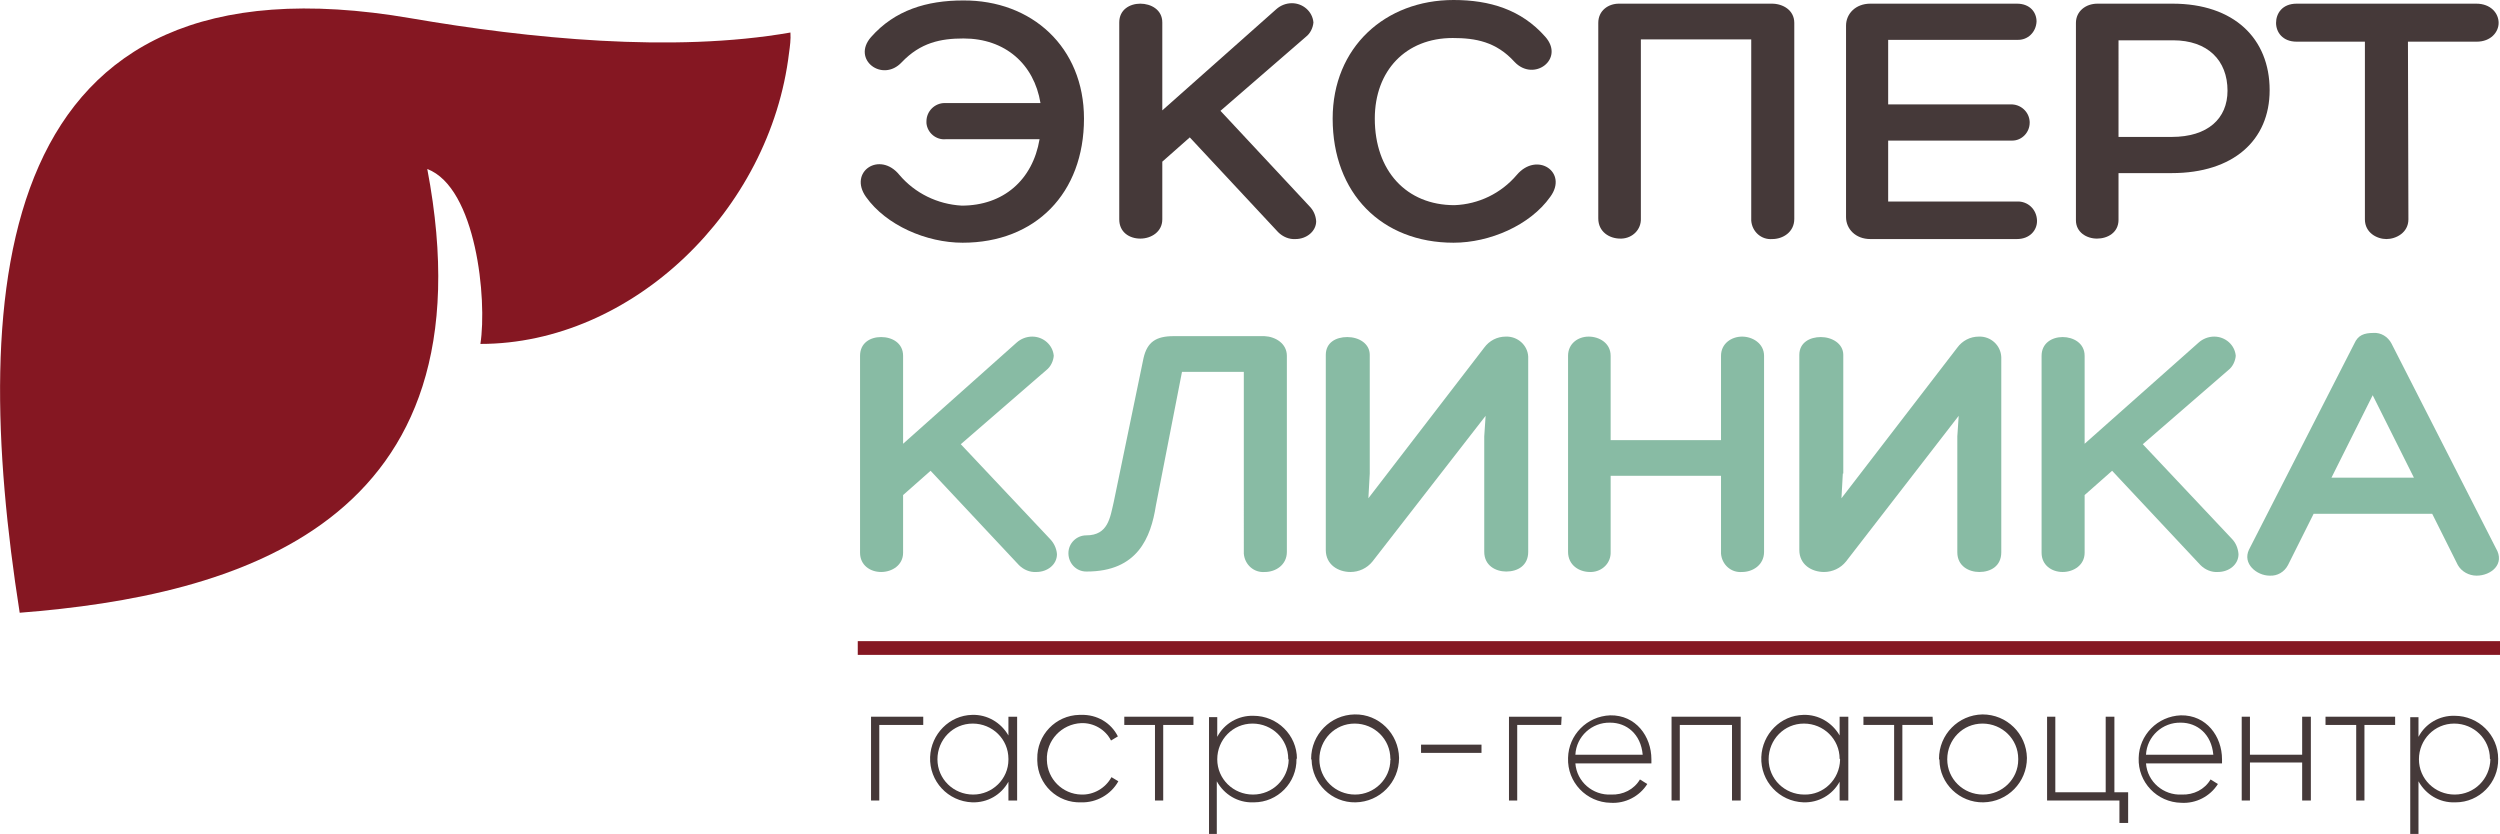 <?xml version="1.0" encoding="utf-8"?>
<!-- Generator: Adobe Illustrator 24.2.1, SVG Export Plug-In . SVG Version: 6.00 Build 0)  -->
<svg version="1.1" id="Слой_1" xmlns="http://www.w3.org/2000/svg" xmlns:xlink="http://www.w3.org/1999/xlink" x="0px" y="0px"
	 viewBox="0 0 545.9 182.1" style="enable-background:new 0 0 545.9 182.1;" xml:space="preserve">
<style type="text/css">
	.st0{fill:#851722;}
	.st1{fill:#453939;}
	.st2{fill:#88BBA4;}
	.st3{fill:none;stroke:#851722;stroke-width:3;stroke-miterlimit:10;}
</style>
<path class="st0" d="M93.3,36.9c10.7,4.1,13.1,28.5,11.6,38.2c33.1,0,63.3-29.1,67.4-63.6c0.2-1.4,0.4-2.9,0.3-4.4
	c-25.7,4.5-57.2,1.3-82.8-3.1C-1.8-11.8-6.9,62.4,4.3,133.8C51.5,130.1,108.1,114.6,93.3,36.9L93.3,36.9z"/>
<path class="st1" d="M201.6,158.3H192v16.5h-1.8v-18.3h11.4V158.3z"/>
<path class="st1" d="M222.1,156.5v18.3h-1.9v-4.1c-1.6,2.9-4.6,4.6-7.9,4.5c-5.3-0.2-9.4-4.6-9.2-9.9c0.2-5,4.2-9.1,9.2-9.2
	c3.3-0.1,6.3,1.7,7.9,4.5v-4.1L222.1,156.5z M220.2,165.7c0-4.3-3.5-7.7-7.8-7.7c-4.3,0-7.7,3.5-7.7,7.8c0,4.3,3.5,7.7,7.8,7.7
	c4.2,0,7.7-3.4,7.7-7.6C220.2,165.8,220.2,165.7,220.2,165.7L220.2,165.7z"/>
<path class="st1" d="M226.5,165.7c-0.1-5.2,4-9.5,9.2-9.6c0.1,0,0.3,0,0.4,0c3.4-0.1,6.5,1.7,8,4.7l-1.5,0.9
	c-1.2-2.4-3.8-3.9-6.5-3.8c-4.3,0.2-7.7,3.8-7.5,8.1c0.1,4.1,3.4,7.4,7.5,7.5c2.7,0.1,5.3-1.4,6.6-3.8l1.5,0.9
	c-1.6,2.9-4.8,4.7-8.1,4.6c-5.2,0.2-9.5-3.9-9.6-9.1C226.5,166,226.5,165.8,226.5,165.7z"/>
<path class="st1" d="M260.7,158.3H254v16.5h-1.8v-16.5h-6.7v-1.8h15.1V158.3z"/>
<path class="st1" d="M283.1,165.7c0.1,5.2-4.1,9.5-9.3,9.5c-0.1,0-0.1,0-0.2,0c-3.3,0.1-6.3-1.7-7.9-4.6v11.6H264v-25.6h1.8v4.3
	c1.5-2.9,4.6-4.7,7.9-4.6c5.2,0,9.5,4.2,9.5,9.4C283.1,165.6,283.1,165.6,283.1,165.7z M281.3,165.7c0-4.3-3.5-7.7-7.8-7.7
	c-4.3,0-7.7,3.5-7.7,7.8c0,4.3,3.5,7.7,7.8,7.7c4.3,0,7.7-3.4,7.8-7.6C281.3,165.8,281.3,165.7,281.3,165.7z"/>
<path class="st1" d="M286.3,165.7c0-5.3,4.2-9.6,9.5-9.7s9.6,4.2,9.7,9.5c0,5.3-4.2,9.6-9.5,9.7c0,0,0,0,0,0
	c-5.2,0.1-9.5-4.1-9.6-9.3C286.3,165.8,286.3,165.7,286.3,165.7z M303.6,165.7c0-4.3-3.5-7.7-7.8-7.7c-4.3,0-7.7,3.5-7.7,7.8
	c0,4.3,3.5,7.7,7.8,7.7c4.2,0,7.7-3.4,7.7-7.6C303.7,165.8,303.7,165.7,303.6,165.7z"/>
<path class="st1" d="M310.3,162.6h13.2v1.8h-13.2V162.6z"/>
<path class="st1" d="M340.9,158.3h-9.6v16.5h-1.8v-18.3h11.5L340.9,158.3z"/>
<path class="st1" d="M360.6,165.8c0,0.3,0,0.6,0,0.9H344c0.3,4,3.8,7,7.8,6.8c2.6,0.1,5-1.1,6.3-3.3l1.6,1c-1.7,2.7-4.8,4.3-8,4.1
	c-5.3-0.1-9.5-4.5-9.3-9.8c0.1-5,4.1-9.1,9.2-9.3C357.2,156.1,360.6,160.8,360.6,165.8z M344,164.8h14.7c-0.4-4.5-3.5-7-7.1-7
	C347.6,157.7,344.2,160.8,344,164.8z"/>
<path class="st1" d="M380.1,174.8h-1.9v-16.5h-11.4v16.5h-1.8v-18.3h15.1V174.8z"/>
<path class="st1" d="M403.6,156.5v18.3h-1.9v-4.1c-1.6,2.9-4.6,4.6-7.9,4.5c-5.3-0.2-9.4-4.6-9.2-9.9c0.2-5,4.2-9.1,9.2-9.2
	c3.3-0.1,6.3,1.7,7.9,4.5v-4.1L403.6,156.5z M401.7,165.7c0-4.3-3.5-7.7-7.8-7.7c-4.3,0-7.7,3.5-7.7,7.8c0,4.3,3.5,7.7,7.8,7.7
	c4.2,0.1,7.7-3.3,7.8-7.6C401.8,165.8,401.8,165.7,401.7,165.7L401.7,165.7z"/>
<path class="st1" d="M422.1,158.3h-6.7v16.5h-1.8v-16.5h-6.7v-1.8h15.1L422.1,158.3z"/>
<path class="st1" d="M423.4,165.7c0-5.3,4.2-9.6,9.5-9.7c5.3,0,9.6,4.2,9.7,9.5c0,5.3-4.2,9.6-9.5,9.7c0,0,0,0,0,0
	c-5.2,0.1-9.6-4.1-9.6-9.3C423.4,165.8,423.4,165.7,423.4,165.7z M440.7,165.7c0-4.3-3.5-7.7-7.8-7.7c-4.3,0-7.7,3.5-7.7,7.8
	c0,4.3,3.5,7.7,7.8,7.7c4.2,0,7.7-3.4,7.7-7.6C440.7,165.8,440.7,165.7,440.7,165.7z"/>
<path class="st1" d="M464.7,173v6.7h-1.9v-4.9H447v-18.3h1.8V173h11v-16.5h1.9V173H464.7z"/>
<path class="st1" d="M485.2,165.8c0,0.3,0,0.6,0,0.9h-16.6c0.3,4,3.8,7,7.8,6.8c2.6,0.1,5-1.1,6.3-3.3l1.6,1c-1.7,2.7-4.8,4.3-8,4.1
	c-5.3-0.1-9.5-4.5-9.3-9.8c0.1-5,4.1-9.1,9.2-9.3C481.8,156.1,485.2,160.8,485.2,165.8z M468.6,164.8h14.7c-0.4-4.5-3.5-7-7.1-7
	C472.2,157.7,468.8,160.8,468.6,164.8z"/>
<path class="st1" d="M504.6,156.5v18.3h-1.9v-8.3h-11.4v8.3h-1.8v-18.3h1.8v8.3h11.4v-8.3L504.6,156.5z"/>
<path class="st1" d="M523,158.3h-6.7v16.5h-1.8v-16.5h-6.7v-1.8H523V158.3z"/>
<path class="st1" d="M545.5,165.7c0.1,5.2-4.1,9.5-9.3,9.5c-0.1,0-0.1,0-0.2,0c-3.3,0.1-6.3-1.7-7.9-4.6v11.6h-1.8v-25.6h1.8v4.3
	c1.5-2.9,4.6-4.7,7.9-4.6c5.2,0,9.5,4.2,9.5,9.4C545.5,165.6,545.5,165.6,545.5,165.7z M543.7,165.7c0-4.3-3.5-7.7-7.8-7.7
	c-4.3,0-7.7,3.5-7.7,7.8c0,4.3,3.5,7.7,7.8,7.7c4.3,0,7.7-3.4,7.8-7.7C543.7,165.7,543.7,165.7,543.7,165.7L543.7,165.7z"/>
<path class="st1" d="M236.7,25.9c0,16.3-10.6,27.1-26.5,27.1c-7.9,0-16.7-3.8-21.1-10c-3.9-5.5,3-10.1,7.3-4.8
	c3.4,4,8.3,6.4,13.6,6.7c9.1,0,15.5-5.6,17-14.5h-20.5c-2.1,0.2-4-1.4-4.2-3.5c0-0.1,0-0.2,0-0.4c0-2.2,1.8-4,4-4c0.1,0,0.1,0,0.2,0
	h20.7c-1.4-8.5-7.7-14.1-16.8-14.1c-5,0-9.4,0.9-13.5,5.2c-4.2,4.5-11-0.6-6.7-5.5c5.2-5.9,12.2-8,20.1-8
	C225.3,0,236.7,10.3,236.7,25.9z"/>
<path class="st1" d="M287.4,48.3c0,2.2-2.1,3.9-4.5,3.9c-1.4,0.1-2.8-0.5-3.8-1.5L259.8,30l-6,5.3v12.6c0,2.7-2.4,4.2-4.8,4.2
	s-4.6-1.4-4.6-4.2v-43c0-2.8,2.3-4.1,4.6-4.1c2.3,0,4.8,1.3,4.8,4.1v19.2l24.9-22.1c0.9-0.8,2.1-1.3,3.4-1.3c2.4,0,4.5,1.8,4.7,4.2
	c-0.1,1.2-0.7,2.4-1.6,3.1l-18.7,16.2L285.9,45C286.8,45.9,287.3,47,287.4,48.3z"/>
<path class="st1" d="M337.4,8c4.4,4.9-2.5,10-6.7,5.5c-4-4.4-8.5-5.2-13.5-5.2c-10.2,0-17,7.1-17,17.6c0,11.4,6.9,18.9,17.4,18.9
	c5.3-0.2,10.2-2.6,13.6-6.6c4.4-5.2,11.3-0.6,7.3,4.8c-4.4,6.2-13.2,10-21.1,10C301.7,53,291,42.2,291,25.9
	C291,10.3,302.5,0,317.4,0C325.3,0,332.2,2.1,337.4,8z"/>
<path class="st1" d="M391.8,5v42.8c0,2.9-2.5,4.4-4.8,4.4c-2.4,0.2-4.4-1.6-4.6-4c0-0.1,0-0.3,0-0.4V8.6h-24.1v39.1
	c0.1,2.4-1.8,4.3-4.2,4.4c-0.1,0-0.2,0-0.3,0c-2.4,0-4.8-1.5-4.8-4.4V5c0-2.7,2.2-4.2,4.5-4.2h33.4C389.3,0.8,391.8,2.2,391.8,5z"/>
<path class="st1" d="M444.8,48.3c0,1.9-1.5,3.9-4.4,3.9h-32c-3.2,0-5.3-2.2-5.3-4.8V5.6c0-2.6,2.1-4.8,5.3-4.8h32
	c2.9,0,4.3,1.9,4.3,3.9c-0.1,2.3-1.9,4.1-4.2,4c0,0,0,0-0.1,0h-28.1v14.1H439c2.2-0.1,4.1,1.6,4.2,3.8c0,0.1,0,0.1,0,0.2
	c0,2.1-1.7,3.9-3.8,3.9c-0.1,0-0.3,0-0.4,0h-26.7V44h28.1c2.4-0.1,4.3,1.7,4.4,4.1C444.8,48.2,444.8,48.2,444.8,48.3z"/>
<path class="st1" d="M462.6,48c0,2.8-2.4,4.1-4.7,4.1s-4.6-1.4-4.6-4V5c0-2.5,2.1-4.2,4.7-4.2h16.4c13.4,0,21.2,7.6,21.2,18.9
	c0,10.9-7.9,18.1-21.4,18.1h-11.6V48z M462.6,29.9h11.6c7.9,0,12.2-4,12.2-10.1c0-6.6-4.3-11-11.9-11h-11.9V29.9z"/>
<path class="st1" d="M545.6,5c0,2-1.7,4.1-4.8,4.1h-15l0.1,38.8c0,2.9-2.7,4.3-4.8,4.3s-4.7-1.4-4.7-4.3V9.1h-14.9
	c-3.1,0-4.5-2.1-4.5-4.1s1.3-4.2,4.5-4.2h39.2C543.9,0.8,545.6,2.9,545.6,5z"/>
<path class="st2" d="M230.8,121c0,2.3-2.1,3.9-4.5,3.9c-1.4,0.1-2.8-0.5-3.8-1.5l-19.3-20.6l-6,5.3v12.6c0,2.7-2.4,4.2-4.8,4.2
	s-4.6-1.5-4.6-4.2v-43c0-2.8,2.2-4.1,4.6-4.1s4.8,1.3,4.8,4.1v19.2l24.8-22.1c0.9-0.8,2.1-1.3,3.4-1.3c2.4,0,4.5,1.8,4.7,4.2
	c-0.1,1.2-0.7,2.4-1.6,3.1L209.8,97l19.4,20.6C230.1,118.5,230.7,119.7,230.8,121z"/>
<path class="st2" d="M281,77.7v42.8c0,2.9-2.5,4.4-4.8,4.4c-2.4,0.2-4.4-1.6-4.6-4c0-0.1,0-0.3,0-0.4V81.2h-13.5l-5.7,29.2
	c-1.1,7-4,14.4-15.1,14.4h-0.1c-2.2,0-3.9-1.8-3.9-4c0-2.2,1.8-3.9,3.9-3.9c4.8,0,5.2-3.9,6-7.3l6.5-31.4c0.8-3.5,2.7-4.8,6.6-4.8
	h19.8C278.5,73.5,281,75,281,77.7z"/>
<path class="st2" d="M299.1,103.4l-0.3,5.4l25.3-32.9c1.1-1.5,2.8-2.4,4.7-2.4c2.6-0.1,4.8,1.9,4.9,4.4c0,0.2,0,0.3,0,0.5v42.1
	c0,3-2.3,4.3-4.8,4.3c-2.3,0-4.8-1.3-4.8-4.3V95.3l0.3-4.5l-24.7,31.8c-1.2,1.5-3,2.3-4.8,2.3c-2.7,0-5.4-1.6-5.4-4.8V77.5
	c0-2.7,2.2-3.9,4.7-3.9s4.9,1.4,4.9,3.9L299.1,103.4z"/>
<path class="st2" d="M385.2,77.7v42.8c0,2.9-2.5,4.4-4.8,4.4c-2.4,0.2-4.4-1.6-4.6-4c0-0.1,0-0.3,0-0.4v-16.6h-24.1v16.6
	c0.1,2.4-1.8,4.3-4.2,4.4c-0.1,0-0.2,0-0.3,0c-2.4,0-4.8-1.5-4.8-4.4V77.7c0-2.7,2.2-4.2,4.5-4.2s4.8,1.4,4.8,4.2v18.4h24.1V77.7
	c0-2.7,2.3-4.2,4.6-4.2S385.2,75,385.2,77.7z"/>
<path class="st2" d="M402.4,103.4l-0.3,5.4l25.3-32.9c1.1-1.5,2.8-2.4,4.7-2.4c2.6-0.1,4.8,1.9,4.9,4.5c0,0.2,0,0.3,0,0.5v42.1
	c0,3-2.3,4.3-4.8,4.3c-2.3,0-4.8-1.3-4.8-4.3V95.3l0.3-4.5l-24.6,31.8c-1.2,1.5-3,2.3-4.8,2.3c-2.7,0-5.4-1.6-5.4-4.8V77.5
	c0-2.7,2.3-3.9,4.7-3.9s4.9,1.4,4.9,3.9V103.4z"/>
<path class="st2" d="M488.8,121c0,2.3-2.1,3.9-4.5,3.9c-1.4,0.1-2.8-0.5-3.8-1.5l-19.3-20.6l-6,5.3v12.6c0,2.7-2.4,4.2-4.8,4.2
	s-4.6-1.5-4.6-4.2v-43c0-2.8,2.3-4.1,4.6-4.1s4.8,1.3,4.8,4.1v19.2l24.9-22.1c0.9-0.8,2.1-1.3,3.4-1.3c2.4,0,4.5,1.8,4.7,4.2
	c-0.1,1.2-0.7,2.4-1.6,3.1L467.9,97l19.4,20.6C488.2,118.5,488.7,119.7,488.8,121z"/>
<path class="st2" d="M522.2,75l22.8,44.7c2.1,3.5-1.1,6-4.2,6c-1.7,0-3.3-0.9-4.1-2.3l-5.6-11.2h-25.9l-5.6,11.2
	c-0.8,1.5-2.3,2.4-4,2.3c-2.8,0-6-2.6-4.5-5.7l23-45c0.8-1.8,2.1-2.3,4.2-2.3C519.9,72.6,521.4,73.5,522.2,75z M509.1,104.3h18
	l-9-18L509.1,104.3z"/>
<line class="st3" x1="187.3" y1="141.5" x2="545.9" y2="141.5"/>
</svg>

